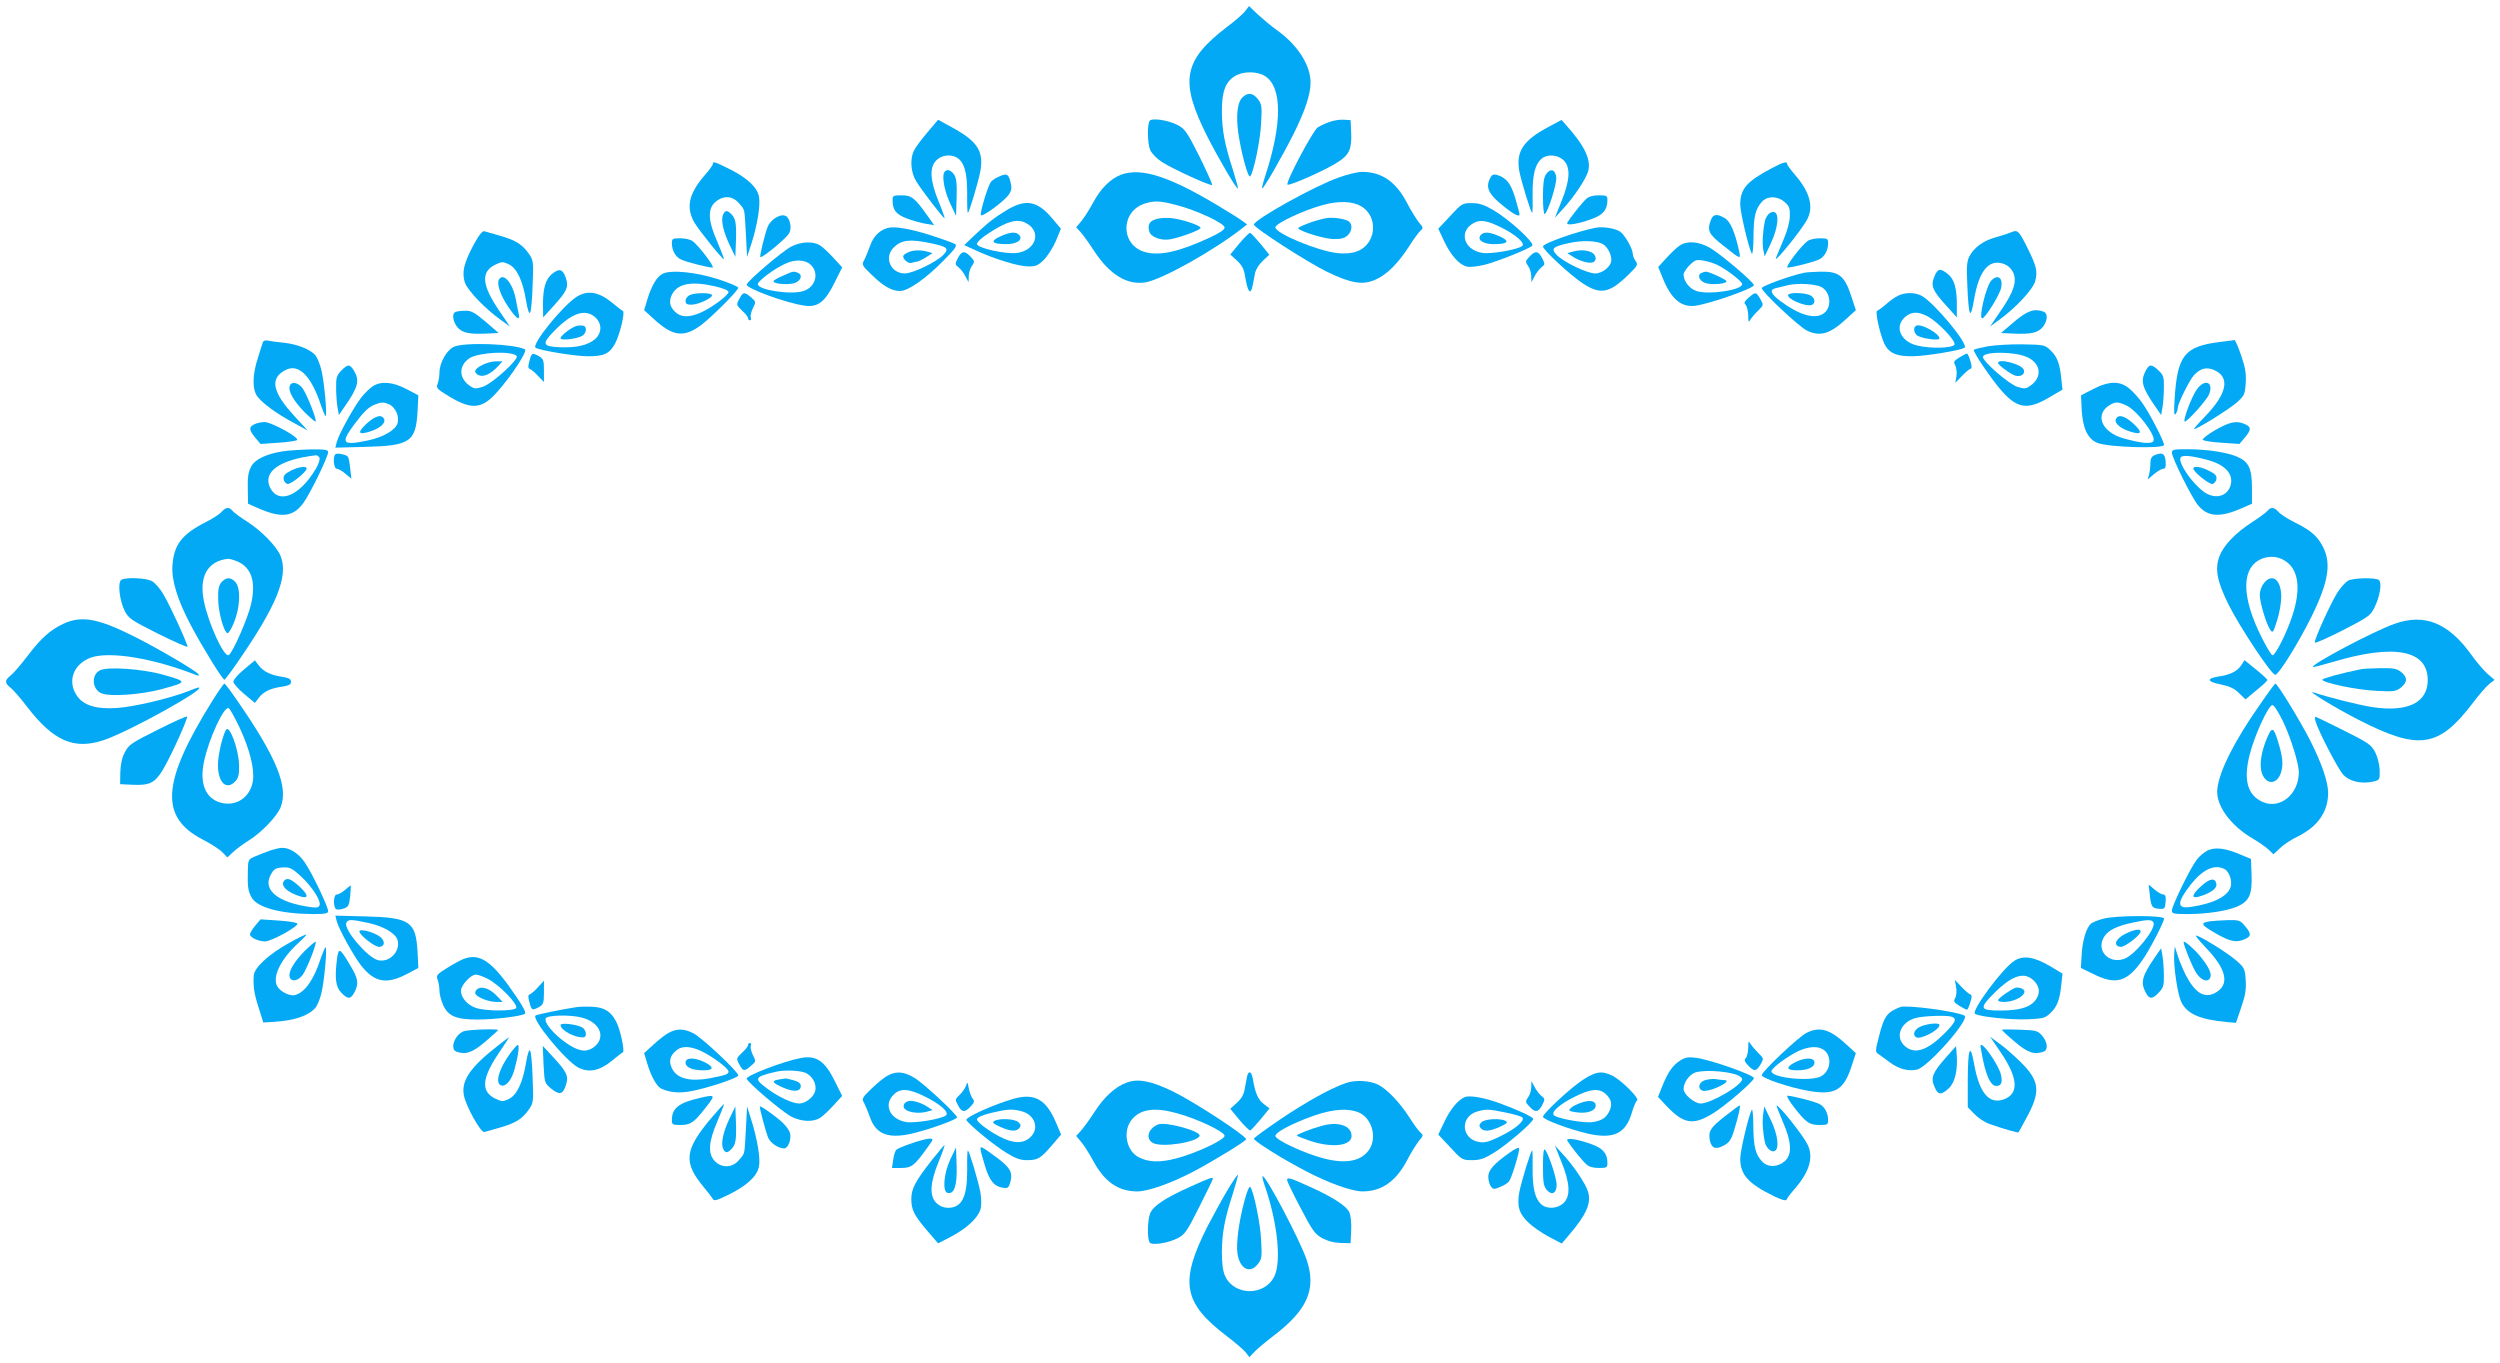 <?xml version="1.0" standalone="no"?>
<!DOCTYPE svg PUBLIC "-//W3C//DTD SVG 20010904//EN"
 "http://www.w3.org/TR/2001/REC-SVG-20010904/DTD/svg10.dtd">
<svg version="1.0" xmlns="http://www.w3.org/2000/svg"
 width="1280pt" height="698pt" viewBox="0 0 1280 698"
 preserveAspectRatio="xMidYMid meet">
<g transform="translate(0,698) scale(0.1,-0.1)"
fill="#03a9f4" stroke="none">
<path d="M6377 6925 c-10 -14 -52 -51 -95 -83 -226 -173 -244 -278 -98 -566
58 -113 148 -267 154 -261 2 2 -10 45 -26 97 -43 133 -55 201 -56 298 0 101
18 150 66 180 42 26 113 26 154 1 89 -54 90 -243 3 -509 -12 -35 -19 -65 -17
-67 6 -6 104 166 162 281 59 119 86 202 86 261 0 90 -66 193 -174 270 -28 20
-71 56 -96 79 l-45 43 -18 -24z"/>
<path d="M6361 6481 c-26 -26 -33 -93 -21 -181 14 -99 50 -234 61 -223 17 18
52 184 56 273 5 87 3 97 -17 123 -25 32 -52 35 -79 8z"/>
<path d="M4749 6303 c-29 -34 -60 -75 -68 -91 -23 -43 -19 -113 10 -160 26
-44 141 -193 145 -189 2 1 -12 41 -31 87 -44 108 -47 175 -10 210 17 16 38 24
59 24 71 0 99 -56 98 -196 -1 -54 1 -98 3 -98 7 0 52 152 64 211 19 104 -13
155 -145 227 l-71 39 -54 -64z"/>
<path d="M5886 6361 c-13 -20 -11 -116 3 -149 8 -18 33 -44 61 -62 56 -36 249
-124 256 -117 3 3 -27 68 -65 146 -64 127 -75 142 -112 161 -49 25 -133 38
-143 21z"/>
<path d="M6808 6356 c-21 -7 -48 -20 -61 -28 -25 -17 -166 -282 -155 -293 8
-9 195 74 258 115 58 37 72 68 68 151 l-3 64 -35 2 c-19 2 -52 -4 -72 -11z"/>
<path d="M7928 6330 c-130 -69 -167 -126 -149 -227 11 -55 59 -213 66 -213 2
0 3 42 2 93 -1 99 12 154 44 183 29 26 83 23 114 -6 37 -35 34 -102 -10 -210
l-34 -85 43 47 c56 61 115 150 127 190 17 60 -17 131 -113 238 l-23 26 -67
-36z"/>
<path d="M3650 6141 c0 -6 -18 -31 -40 -56 -84 -97 -99 -166 -55 -244 25 -42
146 -193 152 -188 1 2 -14 41 -34 88 -48 109 -51 170 -10 205 41 35 88 32 121
-7 31 -37 27 -19 35 -159 l6 -115 23 70 c30 93 46 195 38 238 -9 48 -59 95
-148 140 -80 40 -88 42 -88 28z"/>
<path d="M9070 6118 c-127 -67 -160 -105 -160 -186 0 -39 43 -221 59 -250 5
-8 8 28 9 84 0 105 10 145 44 182 29 30 79 29 115 -2 24 -21 28 -31 27 -74 -1
-30 -14 -77 -34 -123 -17 -41 -34 -81 -37 -89 -15 -38 133 144 160 197 34 65
13 140 -61 226 -23 27 -42 52 -42 58 0 14 -20 9 -80 -23z"/>
<path d="M4833 6094 c-10 -27 5 -100 34 -160 l28 -59 3 94 c2 71 -1 99 -13
117 -18 27 -43 31 -52 8z"/>
<path d="M7916 6088 c-12 -17 -16 -47 -16 -116 0 -52 4 -91 9 -88 17 11 62
153 59 187 -4 41 -29 50 -52 17z"/>
<path d="M5741 6086 c-54 -20 -105 -70 -144 -143 -20 -37 -48 -81 -62 -97
l-25 -30 23 -25 c13 -14 45 -59 71 -99 78 -118 166 -172 259 -158 84 13 354
164 502 281 l20 16 -20 15 c-11 9 -67 44 -125 79 -253 152 -396 198 -499 161z
m283 -156 c101 -26 246 -93 246 -115 0 -11 -27 -29 -77 -52 -156 -72 -254 -94
-329 -74 -129 35 -129 211 1 250 46 14 76 13 159 -9z"/>
<path d="M5922 5859 c-37 -11 -47 -28 -38 -63 7 -30 62 -50 109 -41 60 12 157
49 154 59 -4 13 -91 42 -147 49 -25 3 -60 1 -78 -4z"/>
<path d="M6854 6071 c-119 -41 -434 -216 -434 -241 0 -16 276 -194 375 -242
123 -59 182 -69 247 -40 58 25 116 83 172 170 23 37 50 73 59 81 15 12 15 16
-8 42 -13 17 -41 61 -61 100 -57 109 -130 159 -230 159 -22 0 -76 -13 -120
-29z m115 -147 c92 -54 77 -198 -24 -232 -25 -9 -61 -12 -96 -8 -100 10 -319
101 -319 132 0 20 145 88 242 114 82 23 153 20 197 -6z"/>
<path d="M6790 5863 c-53 -9 -151 -46 -143 -53 20 -19 133 -52 179 -54 38 -1
57 4 73 18 26 23 27 62 3 75 -23 12 -81 20 -112 14z"/>
<path d="M5115 6076 c-17 -7 -35 -19 -41 -27 -15 -17 -57 -156 -52 -170 5 -14
123 73 144 106 14 21 15 34 8 62 -11 43 -19 47 -59 29z"/>
<path d="M7631 6071 c-24 -44 -13 -77 39 -123 64 -56 110 -84 110 -66 0 7 -11
46 -23 87 -23 75 -45 101 -94 116 -16 4 -25 0 -32 -14z"/>
<path d="M4570 5956 c0 -52 17 -73 74 -95 31 -11 75 -24 98 -27 l41 -7 -34 48
c-65 92 -82 105 -133 105 -42 0 -46 -2 -46 -24z"/>
<path d="M8123 5963 c-21 -18 -83 -97 -98 -122 -11 -19 53 -9 128 19 56 21 77
47 77 95 0 23 -4 25 -44 25 -28 0 -51 -6 -63 -17z"/>
<path d="M5156 5905 c-63 -38 -96 -63 -170 -133 l-49 -47 59 -27 c98 -45 216
-81 266 -82 40 -1 52 4 82 33 19 19 47 62 62 97 l26 63 -43 51 c-77 92 -137
103 -233 45z m97 -67 c81 -42 53 -138 -44 -153 -57 -8 -202 24 -207 45 -1 9
22 32 60 56 95 62 147 76 191 52z"/>
<path d="M5120 5769 c-53 -24 -42 -39 32 -39 54 0 87 22 67 46 -16 19 -46 17
-99 -7z"/>
<path d="M7425 5874 l-61 -65 29 -62 c34 -73 79 -124 118 -132 15 -4 55 1 89
9 67 17 229 82 245 98 14 14 -116 133 -197 181 -50 29 -73 37 -112 37 -49 0
-52 -2 -111 -66z m262 -59 c74 -37 123 -80 107 -94 -19 -18 -159 -43 -203 -36
-96 14 -125 110 -46 153 34 19 70 13 142 -23z"/>
<path d="M7581 5776 c-20 -24 13 -46 67 -46 74 0 85 15 32 39 -53 24 -83 26
-99 7z"/>
<path d="M3701 5878 c-10 -29 2 -83 36 -155 l28 -58 3 80 c3 90 -1 117 -24
139 -21 22 -33 20 -43 -6z"/>
<path d="M9055 5884 c-8 -9 -17 -25 -19 -37 -11 -54 -14 -115 -8 -146 l7 -34
33 70 c35 76 43 147 17 157 -8 3 -21 -2 -30 -10z"/>
<path d="M3968 5863 c-15 -10 -32 -29 -37 -43 -15 -38 -43 -152 -38 -156 8 -8
133 96 147 121 9 17 10 34 4 57 -11 39 -36 46 -76 21z"/>
<path d="M8760 5854 c-21 -54 -12 -73 64 -132 88 -70 89 -71 81 -31 -22 101
-45 155 -74 172 -40 24 -60 21 -71 -9z"/>
<path d="M4545 5813 c-41 -11 -74 -44 -90 -91 -9 -26 -23 -59 -30 -73 -14 -24
-12 -28 38 -76 59 -58 103 -83 145 -83 41 0 132 63 222 155 61 61 72 77 60 85
-8 6 -62 25 -120 44 -106 34 -189 49 -225 39z m219 -78 c87 -18 97 -27 66 -60
-34 -36 -156 -95 -197 -95 -73 0 -109 82 -57 133 39 39 83 44 188 22z"/>
<path d="M4654 5690 c-12 -5 -25 -13 -28 -18 -9 -15 24 -44 41 -38 8 3 20 6
26 6 7 0 28 10 47 22 l35 22 -25 7 c-34 10 -71 9 -96 -1z"/>
<path d="M8170 5814 c-93 -18 -270 -80 -270 -96 0 -17 141 -148 204 -189 90
-59 136 -51 233 44 48 47 51 52 37 71 -8 11 -14 27 -14 35 0 27 -41 99 -65
115 -26 17 -86 27 -125 20z m39 -85 c22 -15 41 -50 41 -80 0 -32 -44 -69 -83
-69 -41 0 -163 59 -197 95 -30 32 -21 42 61 60 70 16 146 13 178 -6z"/>
<path d="M8050 5691 l-25 -7 26 -17 c34 -23 86 -38 105 -30 23 9 16 43 -12 53
-28 11 -57 11 -94 1z"/>
<path d="M2423 5723 c-49 -93 -59 -138 -43 -189 13 -40 105 -136 184 -192 l47
-34 -55 81 c-89 131 -95 198 -22 235 35 17 41 17 71 3 41 -20 71 -82 88 -184
8 -48 16 -72 21 -64 5 7 11 70 13 139 5 121 4 129 -18 161 -34 49 -67 70 -145
93 -38 11 -76 22 -84 24 -10 3 -28 -19 -57 -73z"/>
<path d="M10295 5790 c-11 -5 -46 -16 -77 -25 -63 -17 -111 -52 -135 -98 -13
-26 -15 -54 -10 -153 2 -67 8 -128 13 -135 5 -8 13 18 21 66 25 148 75 209
149 185 24 -8 40 -23 51 -44 21 -46 5 -98 -63 -197 l-55 -81 45 33 c84 60 175
157 186 199 14 51 7 78 -43 178 -42 83 -47 87 -82 72z"/>
<path d="M6346 5734 l-47 -57 34 -31 c25 -23 36 -43 41 -76 14 -87 29 -106 40
-50 3 17 9 45 12 62 4 19 21 46 40 63 l33 31 -44 54 c-25 30 -49 56 -54 58 -4
1 -29 -23 -55 -54z"/>
<path d="M3440 5735 c0 -37 19 -72 48 -84 26 -13 138 -41 160 -41 15 0 -71
114 -103 136 -10 8 -39 14 -62 14 -39 0 -43 -2 -43 -25z"/>
<path d="M9255 5746 c-32 -22 -118 -136 -103 -136 22 0 134 28 160 41 29 12
48 47 48 84 0 23 -4 25 -43 25 -23 0 -52 -6 -62 -14z"/>
<path d="M4052 5718 c-45 -23 -223 -174 -229 -195 -6 -18 202 -95 297 -108 67
-10 105 20 153 118 l39 78 -43 47 c-24 26 -54 55 -68 64 -35 24 -97 22 -149
-4z m98 -93 c46 -42 26 -115 -36 -135 -62 -21 -234 5 -234 35 0 16 82 78 141
105 49 23 101 21 129 -5z"/>
<path d="M4008 5568 c-27 -11 -48 -24 -48 -28 0 -14 77 -20 109 -9 33 12 42
42 15 53 -22 8 -23 8 -76 -16z"/>
<path d="M8599 5722 c-14 -9 -44 -38 -67 -63 l-42 -46 22 -54 c44 -111 97
-155 171 -144 79 12 297 89 297 105 0 15 -171 160 -225 191 -58 33 -117 38
-156 11z m195 -99 c53 -27 126 -84 126 -98 0 -30 -172 -56 -234 -35 -36 12
-66 50 -66 85 0 9 14 30 30 47 28 27 35 30 71 24 23 -4 55 -14 73 -23z"/>
<path d="M8713 5583 c-25 -9 -14 -41 18 -52 32 -11 109 -5 109 9 0 8 -93 51
-107 49 -4 0 -14 -3 -20 -6z"/>
<path d="M4904 5658 c-15 -30 -15 -32 4 -47 11 -9 27 -29 35 -46 l16 -30 1 30
c0 17 7 41 16 53 15 22 15 25 -7 48 -30 32 -45 30 -65 -8z"/>
<path d="M7831 5666 c-22 -23 -22 -26 -7 -48 9 -12 16 -36 16 -53 l1 -30 16
30 c8 17 24 37 35 46 19 15 19 17 4 47 -20 38 -35 40 -65 8z"/>
<path d="M2827 5578 c-34 -28 -47 -73 -47 -158 l1 -65 50 55 c72 79 82 100 66
147 -15 45 -33 51 -70 21z"/>
<path d="M9904 5564 c-20 -47 -10 -71 61 -149 l54 -60 0 60 c1 87 -13 136 -46
162 -39 31 -52 29 -69 -13z"/>
<path d="M3392 5578 c-29 -15 -55 -59 -77 -129 l-17 -57 47 -43 c100 -93 158
-100 249 -30 59 46 186 174 186 188 0 5 -46 25 -102 43 -113 37 -244 50 -286
28z m269 -64 c43 -10 69 -21 69 -29 0 -17 -83 -78 -141 -105 -61 -27 -104 -26
-134 5 -27 26 -31 54 -14 88 29 55 99 69 220 41z"/>
<path d="M3533 5470 c-13 -6 -23 -18 -23 -30 0 -16 7 -20 30 -20 37 0 113 37
105 50 -8 12 -82 12 -112 0z"/>
<path d="M9235 5583 c-68 -14 -215 -68 -215 -78 0 -19 192 -199 232 -218 68
-32 118 -17 203 62 l47 43 -22 67 c-35 109 -63 132 -160 130 -36 -1 -74 -3
-85 -6z m93 -74 c47 -29 51 -104 9 -134 -44 -31 -123 -9 -218 61 -53 39 -62
61 -26 69 12 3 40 9 62 15 51 12 146 6 173 -11z"/>
<path d="M9156 5471 c-12 -18 82 -61 117 -53 26 6 21 41 -9 52 -32 12 -101 13
-108 1z"/>
<path d="M2555 5549 c-13 -20 6 -79 46 -138 42 -63 63 -78 55 -38 -3 12 -10
48 -16 79 -16 80 -63 134 -85 97z"/>
<path d="M10196 5544 c-26 -25 -67 -194 -47 -194 15 0 90 121 97 157 10 51
-17 71 -50 37z"/>
<path d="M2955 5462 c-72 -44 -238 -249 -212 -263 26 -14 196 -42 263 -43 84
-1 114 12 142 63 25 44 54 165 41 169 -5 2 -28 20 -51 39 -69 58 -127 69 -183
35z m91 -105 c37 -32 37 -81 1 -113 -38 -32 -95 -45 -180 -42 -91 4 -95 17
-27 86 89 90 155 112 206 69z"/>
<path d="M2955 5312 c-26 -5 -85 -50 -85 -64 0 -13 80 -4 110 12 22 12 27 46
8 52 -7 2 -22 2 -33 0z"/>
<path d="M3785 5449 c-16 -29 -15 -31 14 -59 17 -15 31 -33 31 -39 0 -6 4 -11
10 -11 5 0 7 7 4 15 -3 8 2 29 11 47 16 32 16 33 -10 56 -34 29 -41 28 -60 -9z"/>
<path d="M8953 5456 c-22 -20 -26 -27 -15 -37 6 -7 12 -31 13 -53 0 -36 2 -39
12 -21 7 11 24 31 40 46 27 27 27 27 10 58 -22 37 -24 38 -60 7z"/>
<path d="M9716 5465 c-16 -8 -43 -28 -61 -44 -18 -16 -38 -30 -44 -32 -13 -5
21 -148 44 -182 25 -39 62 -52 139 -51 68 1 237 29 264 43 26 14 -155 232
-220 267 -35 18 -85 18 -122 -1z m152 -104 c53 -28 146 -125 139 -145 -8 -19
-123 -22 -192 -5 -85 21 -117 97 -61 146 33 28 65 29 114 4z"/>
<path d="M9813 5313 c-20 -7 -15 -41 7 -53 28 -15 110 -25 110 -13 0 25 -91
76 -117 66z"/>
<path d="M2333 5383 c-20 -7 -15 -47 7 -76 24 -31 61 -39 149 -35 l64 3 -67
58 c-57 48 -74 57 -104 56 -20 0 -43 -3 -49 -6z"/>
<path d="M10313 5333 l-68 -58 65 -3 c89 -4 126 4 150 35 24 31 26 68 4 77
-47 18 -83 6 -151 -51z"/>
<path d="M1346 5228 c-3 -7 -14 -44 -26 -82 -28 -86 -29 -159 -3 -195 27 -36
99 -89 185 -135 l73 -40 -66 72 c-115 124 -129 195 -48 237 68 36 133 -29 183
-182 10 -29 20 -53 23 -53 9 0 -6 170 -21 233 -7 32 -22 67 -32 79 -28 30 -90
55 -159 63 -33 3 -70 8 -83 11 -13 3 -24 -1 -26 -8z"/>
<path d="M11365 5229 c-181 -23 -217 -68 -231 -293 -4 -66 -3 -87 5 -76 6 8
11 22 11 30 0 23 59 142 83 169 33 35 63 43 102 27 85 -36 69 -121 -46 -239
-32 -33 -57 -62 -56 -64 7 -6 178 100 218 135 40 36 43 42 47 99 3 48 -1 78
-23 142 -15 45 -31 80 -34 80 -3 -1 -37 -5 -76 -10z"/>
<path d="M2323 5204 c-37 -18 -73 -83 -73 -132 0 -17 -4 -42 -9 -56 -9 -23 -5
-27 59 -66 116 -70 169 -65 248 26 72 81 154 207 140 215 -53 29 -314 38 -365
13z m322 -46 c16 -15 -126 -144 -175 -159 -36 -11 -43 -10 -68 8 -54 40 -53
102 2 139 47 30 213 39 241 12z"/>
<path d="M2471 5112 c-42 -21 -49 -37 -22 -52 25 -13 63 4 100 44 l24 26 -34
0 c-19 0 -49 -8 -68 -18z"/>
<path d="M10178 5207 c-37 -7 -69 -15 -72 -18 -7 -7 92 -154 144 -212 80 -90
133 -97 245 -30 l65 38 -6 55 c-8 80 -21 113 -55 146 -29 28 -33 29 -142 31
-62 1 -142 -4 -179 -10z m202 -56 c69 -32 78 -100 18 -144 -24 -18 -32 -19
-68 -8 -44 13 -184 135 -177 155 9 28 166 26 227 -3z"/>
<path d="M10230 5122 c0 -9 42 -42 78 -61 32 -17 66 2 52 29 -15 27 -130 56
-130 32z"/>
<path d="M2711 5133 c-8 -29 -8 -39 2 -42 6 -2 26 -18 42 -36 l30 -31 0 59 c0
52 -3 60 -25 73 -36 19 -38 18 -49 -23z"/>
<path d="M10032 5150 c-29 -18 -31 -23 -21 -41 6 -12 9 -37 6 -55 l-6 -34 32
33 c18 19 38 36 44 38 10 3 10 12 1 42 -6 20 -14 37 -17 37 -3 0 -21 -9 -39
-20z"/>
<path d="M1747 5082 c-23 -24 -27 -36 -26 -88 0 -32 3 -77 7 -99 l7 -40 31 45
c68 98 76 131 47 181 -22 36 -32 36 -66 1z"/>
<path d="M10985 5080 c-26 -51 -18 -83 49 -180 l31 -45 7 40 c4 22 7 67 7 101
1 53 -2 63 -27 87 -36 34 -48 34 -67 -3z"/>
<path d="M1484 5005 c-10 -26 17 -75 73 -133 30 -30 56 -52 59 -50 7 8 -43
135 -66 169 -23 31 -57 38 -66 14z"/>
<path d="M1908 5002 c-15 -10 -41 -35 -58 -57 -38 -48 -116 -189 -126 -229
l-7 -28 154 4 c230 6 258 26 267 183 l4 81 -61 32 c-70 37 -131 42 -173 14z
m86 -93 c30 -14 51 -60 42 -94 -9 -36 -72 -73 -152 -90 -132 -28 -142 -15 -71
81 51 68 73 89 107 103 33 13 45 13 74 0z"/>
<path d="M1877 4811 c-48 -45 -44 -59 12 -42 52 15 86 43 78 64 -11 28 -45 19
-90 -22z"/>
<path d="M10715 4987 l-60 -31 3 -71 c5 -96 30 -151 79 -172 52 -23 343 -32
343 -11 0 18 -71 157 -109 211 -16 24 -46 58 -66 75 -48 43 -106 43 -190 -1z
m168 -81 c54 -22 155 -152 143 -183 -7 -18 -63 -13 -155 13 -113 32 -149 125
-66 172 26 15 39 15 78 -2z"/>
<path d="M10833 4833 c-8 -21 26 -49 78 -64 56 -17 60 -3 12 42 -45 41 -79 50
-90 22z"/>
<path d="M11245 4982 c-26 -39 -68 -152 -60 -160 8 -8 112 107 125 138 27 66
-24 84 -65 22z"/>
<path d="M1303 4808 c-30 -14 -29 -29 4 -69 l27 -32 89 6 c50 3 94 10 98 14
13 13 -133 93 -167 92 -16 0 -39 -5 -51 -11z"/>
<path d="M11342 4778 c-40 -23 -68 -46 -64 -50 5 -5 49 -12 99 -15 l89 -6 27
32 c34 40 34 55 2 69 -44 20 -77 13 -153 -30z"/>
<path d="M1447 4669 c-80 -12 -142 -41 -160 -76 -17 -32 -20 -54 -18 -135 l1
-57 47 -21 c122 -54 182 -48 235 23 35 47 128 238 128 262 0 12 -15 15 -87 14
-49 -1 -114 -5 -146 -10z m189 -34 c3 -8 -6 -34 -20 -57 -82 -137 -188 -181
-232 -97 -42 82 46 146 234 168 7 0 15 -6 18 -14z"/>
<path d="M1487 4569 c-29 -15 -37 -25 -35 -42 2 -12 11 -23 20 -25 17 -3 98
62 98 79 0 15 -43 9 -83 -12z"/>
<path d="M11120 4663 c0 -27 103 -233 134 -270 51 -61 113 -64 229 -13 l47 21
0 80 c0 100 -16 134 -74 160 -53 23 -156 39 -258 39 -68 0 -78 -2 -78 -17z
m186 -39 c91 -25 133 -75 113 -134 -20 -55 -82 -67 -137 -27 -60 45 -129 145
-118 173 6 16 55 12 142 -12z"/>
<path d="M11230 4581 c0 -17 81 -82 98 -79 9 2 18 13 20 25 3 17 -6 27 -37 42
-42 22 -81 27 -81 12z"/>
<path d="M1717 4654 c-14 -14 -8 -74 7 -74 8 0 28 -11 45 -26 l30 -25 -6 53
c-3 29 -8 56 -12 60 -10 11 -56 20 -64 12z"/>
<path d="M11033 4650 c-17 -7 -23 -18 -23 -42 0 -18 -3 -44 -7 -58 l-7 -25 33
28 c18 15 39 27 47 27 11 0 14 10 12 37 -3 41 -17 49 -55 33z"/>
<path d="M1134 4359 c-10 -12 -46 -35 -78 -51 -123 -62 -165 -115 -173 -221
-6 -77 25 -178 96 -312 58 -109 160 -275 170 -275 3 0 33 39 65 86 203 293
265 445 222 549 -21 49 -98 128 -170 174 -34 21 -67 46 -75 55 -18 22 -34 20
-57 -5z m80 -253 c74 -31 98 -105 71 -221 -16 -70 -93 -247 -114 -259 -23 -14
-103 158 -127 276 -26 126 19 206 124 217 7 0 27 -5 46 -13z"/>
<path d="M1134 3999 c-14 -16 -18 -35 -17 -87 1 -67 29 -169 48 -174 5 -2 21
24 34 57 31 78 34 173 7 204 -24 27 -48 27 -72 0z"/>
<path d="M11609 4364 c-7 -8 -43 -35 -79 -58 -85 -55 -145 -118 -166 -173 -25
-65 -13 -129 46 -248 57 -115 220 -360 239 -360 18 0 121 166 187 300 90 184
103 279 50 369 -28 47 -58 72 -142 114 -32 16 -68 39 -78 51 -23 25 -39 27
-57 5z m88 -254 c72 -43 86 -144 39 -285 -30 -90 -86 -200 -101 -200 -5 0 -31
42 -56 93 -98 195 -104 339 -17 392 42 25 94 26 135 0z"/>
<path d="M11591 3994 c-12 -15 -21 -41 -21 -59 0 -40 34 -153 54 -180 13 -18
15 -14 35 49 12 37 21 91 21 120 0 88 -46 124 -89 70z"/>
<path d="M621 4011 c-20 -13 -9 -106 18 -160 20 -38 34 -47 171 -116 83 -41
150 -71 150 -66 0 16 -91 215 -123 267 -16 29 -43 59 -58 68 -29 17 -134 22
-158 7z"/>
<path d="M12022 4007 c-13 -8 -36 -33 -52 -57 -34 -52 -123 -247 -118 -260 2
-5 66 24 143 63 130 67 142 75 162 116 29 58 40 130 22 142 -21 13 -131 10
-157 -4z"/>
<path d="M324 3786 c-66 -31 -114 -73 -185 -167 -32 -42 -70 -86 -84 -97 -32
-25 -32 -39 0 -64 14 -11 52 -55 84 -97 134 -175 241 -222 393 -170 131 44
536 269 484 269 -3 0 -29 -9 -58 -21 -90 -35 -276 -79 -361 -84 -105 -7 -171
14 -204 64 -50 74 -16 162 72 194 96 34 320 -3 539 -89 14 -5 17 -4 12 4 -10
16 -205 131 -325 191 -188 95 -274 111 -367 67z"/>
<path d="M12260 3786 c-106 -37 -430 -209 -418 -221 2 -2 48 10 103 26 314 94
485 61 485 -93 0 -115 -101 -165 -280 -139 -67 10 -220 48 -305 76 -41 14 114
-81 230 -140 310 -159 411 -144 586 86 32 43 70 86 85 98 l26 20 -36 31 c-19
17 -55 59 -80 94 -119 167 -242 217 -396 162z"/>
<path d="M1250 3553 c-30 -25 -55 -53 -55 -63 0 -10 25 -38 55 -63 l55 -46 19
25 c24 32 60 50 119 58 36 6 47 11 47 25 0 15 -11 20 -47 26 -59 9 -95 27
-119 59 l-19 25 -55 -46z"/>
<path d="M11476 3575 c-21 -32 -59 -51 -119 -59 -63 -10 -56 -27 16 -41 41 -8
67 -20 91 -44 l33 -32 56 47 c32 25 57 49 56 53 0 3 -26 27 -58 53 l-59 48
-16 -25z"/>
<path d="M512 3548 c-46 -23 -41 -98 8 -118 44 -18 205 -7 313 23 128 35 128
37 0 73 -102 29 -283 42 -321 22z"/>
<path d="M12085 3553 c-99 -20 -195 -47 -195 -53 0 -15 178 -53 275 -57 92 -5
102 -3 128 17 34 27 34 53 1 79 -22 18 -40 21 -108 20 -44 -1 -90 -3 -101 -6z"/>
<path d="M1085 3388 c-257 -413 -269 -591 -48 -706 43 -22 89 -52 102 -66 l25
-26 30 28 c17 16 54 43 83 61 62 39 139 119 159 166 43 104 -19 256 -222 549
-32 47 -62 86 -65 86 -4 0 -33 -42 -64 -92z m141 -132 c52 -110 78 -214 69
-273 -12 -84 -85 -134 -164 -113 -78 21 -110 97 -87 208 24 118 104 290 127
276 7 -4 31 -48 55 -98z"/>
<path d="M1157 3243 c-19 -34 -41 -129 -41 -180 0 -92 45 -132 90 -82 15 16
19 35 18 83 -2 81 -50 209 -67 179z"/>
<path d="M11574 3377 c-133 -189 -210 -342 -221 -434 -11 -84 66 -190 185
-259 26 -15 59 -38 75 -52 l27 -26 33 31 c17 17 59 45 93 61 102 51 154 126
154 223 0 56 -34 154 -93 270 -51 100 -167 289 -177 289 -3 0 -37 -46 -76
-103z m116 -93 c39 -81 80 -214 80 -258 0 -111 -94 -190 -183 -153 -79 34
-102 111 -69 242 24 97 96 255 117 255 8 0 32 -37 55 -86z"/>
<path d="M11610 3208 c-32 -73 -43 -142 -30 -184 22 -66 81 -63 100 5 11 41 7
77 -17 156 -22 71 -30 75 -53 23z"/>
<path d="M808 3244 c-136 -68 -149 -77 -169 -116 -15 -29 -22 -62 -23 -103
l-1 -60 64 -3 c87 -4 114 9 155 77 38 62 128 261 124 272 -2 4 -69 -26 -150
-67z"/>
<path d="M11855 3288 c16 -54 116 -246 142 -274 32 -35 93 -49 153 -36 34 8
35 9 34 58 -1 29 -10 67 -23 92 -20 39 -33 48 -161 112 -77 39 -142 70 -146
70 -3 0 -2 -10 1 -22z"/>
<path d="M1385 2626 c-22 -8 -57 -21 -77 -30 -37 -16 -38 -17 -39 -74 -2 -82
1 -103 18 -135 27 -53 148 -86 316 -87 62 0 77 3 77 15 0 23 -83 197 -120 250
-31 46 -79 76 -117 74 -10 0 -36 -6 -58 -13z m156 -133 c58 -54 104 -126 95
-148 -4 -12 -15 -14 -48 -9 -164 23 -243 86 -203 163 17 33 27 39 73 40 26 1
43 -9 83 -46z"/>
<path d="M1457 2473 c-26 -25 12 -63 85 -84 41 -11 36 11 -12 55 -39 35 -59
43 -73 29z"/>
<path d="M11304 2626 c-17 -8 -43 -29 -57 -48 -32 -41 -127 -236 -127 -260 0
-16 10 -18 78 -18 102 0 205 16 258 39 60 27 76 61 72 162 l-3 81 -57 24 c-74
31 -125 38 -164 20z m86 -96 c25 -13 41 -65 30 -94 -18 -48 -92 -84 -208 -100
-68 -10 -66 26 7 118 61 76 121 103 171 76z"/>
<path d="M11271 2444 c-49 -44 -54 -66 -13 -55 60 18 93 41 90 64 -5 34 -33
31 -77 -9z"/>
<path d="M1767 2424 c-15 -13 -35 -24 -43 -24 -18 0 -19 -69 -1 -76 8 -3 25 0
39 5 22 8 26 17 31 63 2 29 4 54 3 55 0 1 -14 -10 -29 -23z"/>
<path d="M11007 2398 c7 -62 11 -68 49 -71 27 -2 29 1 32 36 2 27 -1 37 -12
37 -8 0 -28 11 -45 26 l-30 25 6 -53z"/>
<path d="M1724 2264 c10 -40 88 -181 126 -229 68 -85 129 -96 231 -43 l61 32
-4 81 c-9 157 -37 177 -267 183 l-154 4 7 -28z m160 -9 c80 -17 143 -54 152
-90 14 -58 -43 -115 -101 -101 -53 13 -175 156 -162 190 8 20 23 20 111 1z"/>
<path d="M1840 2212 c0 -20 81 -83 103 -80 33 4 28 39 -8 59 -37 21 -95 34
-95 21z"/>
<path d="M10768 2276 c-26 -7 -54 -18 -62 -25 -24 -20 -45 -90 -48 -161 l-4
-66 66 -32 c114 -57 173 -39 251 75 37 53 109 193 109 210 0 17 -247 17 -312
-1z m258 -20 c13 -33 -98 -169 -152 -186 -82 -27 -146 50 -98 118 21 30 64 51
138 67 81 18 106 18 112 1z"/>
<path d="M10880 2198 c-50 -26 -62 -61 -23 -66 21 -3 103 60 103 79 0 16 -34
10 -80 -13z"/>
<path d="M1307 2241 c-15 -18 -27 -38 -27 -45 0 -16 43 -36 77 -36 34 0 177
80 165 92 -5 5 -49 12 -99 15 l-89 6 -27 -32z"/>
<path d="M11315 2263 c-52 -8 -47 -18 28 -61 76 -44 108 -50 152 -30 32 14 32
29 -1 67 -24 29 -30 31 -87 30 -34 -1 -75 -4 -92 -6z"/>
<path d="M1480 2152 c-106 -59 -179 -127 -181 -168 -3 -56 2 -92 26 -165 l23
-74 54 3 c105 7 175 30 212 71 10 11 25 46 32 78 15 63 30 233 21 233 -3 0
-13 -24 -23 -52 -36 -112 -81 -177 -131 -192 -27 -9 -78 16 -94 45 -26 49 20
141 112 224 22 20 39 38 37 40 -2 2 -42 -17 -88 -43z"/>
<path d="M11291 2131 c111 -114 128 -195 48 -236 -54 -28 -102 3 -149 95 -15
31 -34 76 -41 100 l-14 45 -3 -39 c-5 -58 17 -206 36 -246 30 -61 94 -90 234
-103 l46 -4 27 79 c22 63 26 93 23 141 -4 57 -7 63 -47 98 -42 38 -189 129
-207 129 -6 0 16 -26 47 -59z"/>
<path d="M1557 2108 c-56 -58 -83 -107 -73 -133 9 -24 43 -17 66 14 23 34 73
161 66 169 -3 2 -29 -20 -59 -50z"/>
<path d="M11180 2157 c0 -18 46 -130 65 -159 27 -40 61 -50 72 -22 8 20 -10
57 -53 109 -30 37 -84 83 -84 72z"/>
<path d="M1726 2074 c-13 -100 -8 -146 21 -176 34 -36 49 -35 68 2 23 44 19
70 -21 136 -54 91 -60 94 -68 38z"/>
<path d="M11034 2080 c-67 -97 -75 -129 -49 -180 19 -37 34 -38 68 -2 23 24
27 36 26 88 0 32 -3 77 -7 99 l-7 40 -31 -45z"/>
<path d="M2371 2069 c-13 -5 -50 -25 -82 -45 -53 -33 -57 -38 -48 -61 5 -13 9
-39 9 -56 0 -18 9 -50 19 -73 26 -57 66 -74 176 -74 85 0 219 16 242 29 8 4
-5 31 -40 83 -126 187 -189 232 -276 197z m123 -99 c59 -28 164 -136 148 -152
-16 -16 -156 -15 -204 1 -44 14 -78 53 -78 88 0 28 50 83 76 83 10 0 36 -9 58
-20z"/>
<path d="M2444 1916 c-10 -8 -14 -18 -9 -26 11 -18 69 -40 107 -40 l32 0 -29
30 c-36 38 -77 53 -101 36z"/>
<path d="M10314 2061 c-60 -37 -224 -259 -202 -272 24 -15 180 -31 267 -28 83
4 92 6 120 33 34 33 47 66 55 146 l6 55 -65 39 c-80 47 -136 56 -181 27z m104
-107 c27 -31 28 -63 2 -97 -28 -35 -80 -50 -173 -51 -110 0 -115 10 -42 84 99
100 163 119 213 64z"/>
<path d="M10320 1923 c-24 -8 -90 -55 -90 -64 0 -5 13 -9 29 -9 68 0 134 48
94 68 -10 5 -25 7 -33 5z"/>
<path d="M2755 1926 c-16 -18 -36 -35 -42 -37 -10 -3 -10 -13 -2 -41 11 -42
13 -43 49 -24 22 13 25 21 25 75 0 34 0 61 0 60 0 0 -13 -15 -30 -33z"/>
<path d="M10015 1928 c4 -21 2 -45 -4 -57 -10 -18 -8 -23 21 -41 18 -11 36
-20 39 -20 3 0 11 17 17 38 9 29 9 38 -1 41 -6 2 -27 20 -45 39 l-33 35 6 -35z"/>
<path d="M2955 1824 c-68 -10 -201 -37 -212 -43 -27 -14 153 -233 218 -267 56
-28 110 -17 177 39 23 19 46 37 51 39 11 4 -13 118 -34 157 -26 51 -59 72
-116 76 -30 2 -67 1 -84 -1z m27 -55 c89 -24 120 -97 64 -146 -32 -27 -65 -29
-109 -6 -74 38 -154 121 -143 149 7 17 130 20 188 3z"/>
<path d="M2870 1732 c0 -27 75 -67 118 -63 19 2 14 39 -8 51 -30 16 -110 25
-110 12z"/>
<path d="M9730 1824 c-68 -25 -84 -47 -110 -152 -19 -73 -19 -78 -2 -89 9 -7
36 -26 59 -43 44 -33 96 -47 139 -36 58 15 273 260 242 276 -40 22 -296 56
-328 44z m264 -50 c26 -10 19 -27 -36 -83 -90 -90 -154 -111 -204 -68 -54 46
-24 124 55 145 41 11 162 15 185 6z"/>
<path d="M9840 1727 c-36 -13 -52 -43 -29 -58 22 -13 119 37 119 63 0 12 -49
9 -90 -5z"/>
<path d="M2374 1700 c-46 -18 -72 -91 -38 -104 47 -18 82 -6 148 50 36 31 66
58 66 60 0 8 -156 2 -176 -6z"/>
<path d="M3424 1692 c-18 -9 -53 -37 -79 -61 l-47 -43 17 -57 c21 -67 49 -116
73 -126 42 -18 84 -22 138 -14 78 12 254 69 254 83 0 19 -186 193 -229 215
-48 25 -85 26 -127 3z m165 -93 c55 -25 141 -89 141 -105 0 -14 -11 -18 -97
-35 -99 -18 -165 -2 -191 48 -18 34 -14 62 13 88 30 31 73 32 134 4z"/>
<path d="M3510 1540 c0 -25 35 -40 90 -40 54 0 58 15 11 40 -54 27 -101 27
-101 0z"/>
<path d="M9250 1692 c-40 -19 -230 -199 -230 -217 0 -15 141 -63 238 -80 136
-24 182 2 222 126 l22 67 -47 43 c-85 79 -137 95 -205 61z m87 -87 c45 -31 37
-109 -14 -136 -52 -28 -253 -8 -253 26 0 17 83 78 141 105 53 23 97 25 126 5z"/>
<path d="M9187 1539 c-45 -24 -40 -39 13 -39 55 0 90 15 90 40 0 27 -51 27
-103 -1z"/>
<path d="M10250 1707 c0 -3 30 -31 66 -61 65 -56 101 -68 148 -50 24 9 19 49
-8 81 -23 26 -30 28 -115 31 -50 2 -91 2 -91 -1z"/>
<path d="M2545 1623 c-138 -108 -184 -176 -170 -251 11 -57 87 -193 105 -188
8 2 46 13 84 24 78 23 111 44 145 93 22 32 23 40 18 161 -2 69 -8 132 -13 139
-5 8 -13 -16 -21 -64 -17 -102 -47 -164 -88 -184 -30 -14 -36 -14 -71 3 -73
37 -67 104 21 234 30 44 53 80 52 80 -1 0 -29 -21 -62 -47z"/>
<path d="M10243 1593 c91 -134 96 -215 13 -243 -74 -24 -123 37 -149 185 -20
111 -32 76 -32 -92 l0 -132 34 -35 c19 -20 53 -42 75 -50 67 -24 148 -47 150
-44 2 2 19 32 38 68 78 141 73 194 -27 293 -36 35 -86 79 -111 96 l-45 33 54
-79z"/>
<path d="M8951 1615 c-1 -23 -6 -46 -13 -53 -9 -9 -6 -17 12 -37 31 -32 42
-32 64 5 17 30 17 31 -11 58 -15 15 -33 36 -40 47 -10 18 -12 15 -12 -20z"/>
<path d="M3830 1629 c0 -6 -14 -24 -31 -39 -29 -28 -30 -30 -14 -59 19 -37 26
-38 60 -8 26 22 26 23 10 55 -9 18 -14 39 -11 47 3 8 1 15 -4 15 -6 0 -10 -5
-10 -11z"/>
<path d="M2611 1585 c-57 -79 -77 -150 -46 -162 25 -9 54 26 69 81 19 68 27
126 17 126 -4 0 -22 -20 -40 -45z"/>
<path d="M10140 1623 c0 -5 7 -38 14 -75 18 -84 41 -128 66 -128 26 0 33 15
26 53 -10 53 -107 190 -106 150z"/>
<path d="M2783 1530 c5 -93 5 -95 38 -123 43 -35 61 -31 76 16 16 47 6 68 -67
147 l-51 55 4 -95z"/>
<path d="M9967 1570 c-72 -81 -83 -107 -63 -153 18 -44 34 -46 74 -9 32 30 47
95 40 177 l-3 39 -48 -54z"/>
<path d="M4100 1563 c-90 -17 -282 -91 -277 -106 7 -22 186 -173 230 -195 53
-26 113 -28 148 -4 14 9 44 38 68 64 l43 47 -39 78 c-50 101 -94 131 -173 116z
m19 -74 c38 -13 64 -58 55 -94 -8 -33 -50 -65 -83 -65 -35 1 -103 32 -162 76
-72 52 -67 61 46 87 39 9 112 7 144 -4z"/>
<path d="M3988 1453 c-41 -6 -34 -18 23 -42 55 -24 89 -20 89 9 0 13 -11 22
-37 29 -21 6 -40 10 -43 9 -3 0 -17 -3 -32 -5z"/>
<path d="M8604 1551 c-39 -24 -64 -60 -93 -132 l-22 -55 42 -45 c89 -94 137
-102 237 -41 62 37 212 166 212 182 0 16 -221 94 -296 104 -39 5 -55 3 -80
-13z m279 -71 c20 -6 37 -17 37 -25 0 -31 -158 -124 -213 -125 -31 0 -87 47
-87 74 0 31 25 69 55 83 33 15 144 12 208 -7z"/>
<path d="M8728 1449 c-33 -12 -37 -45 -9 -54 11 -3 42 4 70 16 49 21 66 39 37
39 -7 0 -26 2 -42 5 -16 2 -41 -1 -56 -6z"/>
<path d="M4545 1473 c-16 -8 -53 -38 -82 -66 -50 -48 -52 -52 -38 -76 7 -14
21 -47 30 -73 31 -89 99 -112 230 -78 94 24 215 69 215 79 0 15 -166 169 -214
200 -55 34 -95 39 -141 14z m192 -108 c77 -38 123 -79 107 -95 -18 -18 -156
-42 -203 -35 -84 13 -119 88 -66 140 34 35 78 32 162 -10z"/>
<path d="M4650 1342 c-22 -7 -30 -25 -18 -39 15 -18 69 -26 109 -16 l34 9 -26
17 c-33 22 -79 35 -99 29z"/>
<path d="M6386 1473 c-2 -10 -8 -38 -12 -63 -5 -33 -16 -53 -41 -76 l-34 -31
47 -57 c26 -31 51 -55 55 -54 5 2 29 28 54 58 l45 55 -29 22 c-30 23 -44 56
-56 126 -6 39 -20 49 -29 20z"/>
<path d="M8104 1451 c-63 -41 -204 -172 -204 -189 0 -14 137 -65 229 -86 132
-30 195 0 226 107 9 31 21 59 27 63 14 9 -78 101 -124 125 -55 28 -87 24 -154
-20z m121 -76 c27 -26 31 -54 13 -88 -17 -32 -38 -45 -83 -52 -43 -7 -182 18
-199 35 -16 16 30 57 107 95 84 42 128 45 162 10z"/>
<path d="M8095 1334 c-21 -7 -45 -19 -53 -28 -13 -13 -10 -15 29 -21 54 -8 99
7 99 34 0 25 -29 31 -75 15z"/>
<path d="M5768 1437 c-58 -22 -114 -72 -164 -150 -26 -40 -58 -84 -71 -98
l-23 -25 25 -30 c14 -16 42 -60 62 -97 57 -107 128 -157 226 -157 56 0 177 43
292 104 105 56 265 154 265 163 0 18 -266 192 -375 245 -112 54 -178 67 -237
45z m259 -157 c103 -28 243 -95 243 -115 0 -21 -144 -89 -247 -116 -84 -22
-143 -20 -193 6 -65 34 -83 136 -34 194 44 53 117 63 231 31z"/>
<path d="M5930 1223 c-51 -20 -67 -73 -27 -95 45 -25 230 4 239 37 6 24 -174
73 -212 58z"/>
<path d="M6895 1436 c-75 -24 -205 -96 -340 -187 -74 -50 -135 -95 -135 -99 0
-12 143 -102 262 -164 117 -62 239 -106 294 -106 98 0 171 51 228 159 20 39
48 83 61 100 23 26 23 30 8 42 -9 8 -36 44 -59 81 -48 74 -112 141 -157 164
-40 21 -115 26 -162 10z m55 -149 c69 -24 102 -121 64 -187 -38 -64 -119 -82
-237 -51 -100 26 -247 95 -247 115 0 16 61 51 152 87 121 48 202 58 268 36z"/>
<path d="M6765 1215 c-55 -15 -125 -43 -125 -49 0 -3 30 -14 67 -27 114 -38
213 -26 213 25 0 53 -69 76 -155 51z"/>
<path d="M4946 1421 c-5 -13 -19 -34 -33 -47 -23 -22 -24 -24 -8 -53 19 -37
34 -39 65 -6 19 21 21 27 10 40 -7 9 -16 33 -20 53 -6 34 -7 35 -14 13z"/>
<path d="M7840 1415 c0 -17 -7 -41 -16 -53 -15 -22 -15 -25 7 -48 30 -32 45
-30 65 8 15 30 15 32 -4 47 -11 9 -27 30 -35 46 l-16 30 -1 -30z"/>
<path d="M3585 1359 c-110 -25 -145 -53 -145 -114 0 -23 4 -25 43 -25 53 0 70
12 130 89 52 66 51 68 -28 50z"/>
<path d="M5192 1355 c-100 -28 -252 -96 -244 -110 14 -24 143 -130 204 -167
47 -29 72 -38 105 -38 57 0 70 8 128 75 l48 56 -27 63 c-50 117 -109 150 -214
121z m40 -65 c65 -18 89 -84 48 -128 -28 -30 -64 -37 -113 -22 -58 17 -168 91
-165 110 2 9 28 21 73 32 84 20 109 21 157 8z"/>
<path d="M5090 1240 c-11 -7 -5 -13 30 -29 53 -24 83 -26 99 -7 9 11 8 18 -4
30 -18 18 -100 22 -125 6z"/>
<path d="M7500 1363 c-33 -13 -74 -61 -104 -125 l-32 -67 61 -65 c59 -64 62
-66 111 -66 41 0 63 7 113 38 64 39 201 156 201 173 0 10 -77 46 -179 83 -72
26 -147 39 -171 29z m208 -79 c42 -8 81 -20 86 -25 16 -15 -33 -58 -111 -96
-59 -29 -79 -35 -110 -30 -92 15 -99 130 -10 156 46 13 59 13 145 -5z"/>
<path d="M7585 1234 c-12 -12 -13 -19 -4 -30 16 -19 46 -17 99 7 35 16 41 22
30 29 -25 16 -107 12 -125 -6z"/>
<path d="M9187 1309 c60 -77 77 -89 130 -89 39 0 43 2 43 25 0 37 -19 72 -48
84 -26 13 -138 41 -160 41 -7 0 8 -27 35 -61z"/>
<path d="M3642 1256 c-138 -164 -145 -227 -38 -355 20 -24 40 -50 45 -59 7
-13 20 -9 87 24 91 46 141 93 150 142 8 41 -8 138 -39 237 l-22 70 -6 -115
c-8 -140 -4 -122 -35 -159 -34 -41 -89 -43 -125 -5 -36 38 -31 98 14 203 20
47 35 86 34 88 -2 1 -31 -31 -65 -71z"/>
<path d="M3890 1314 c0 -13 31 -130 42 -157 11 -28 53 -57 83 -57 20 0 38 47
30 78 -3 13 -20 37 -38 54 -40 37 -117 91 -117 82z"/>
<path d="M8832 1265 c-76 -59 -87 -78 -77 -126 9 -39 30 -46 71 -24 28 15 38
29 53 79 23 75 34 126 28 126 -3 0 -37 -25 -75 -55z"/>
<path d="M9127 1239 c47 -107 50 -171 10 -205 -36 -31 -86 -32 -115 -1 -34 36
-44 77 -45 181 0 55 -4 92 -8 84 -16 -29 -59 -211 -59 -250 0 -83 42 -129 174
-193 42 -20 61 -25 64 -16 2 7 22 33 45 59 73 85 94 161 60 225 -25 49 -143
197 -157 197 -2 0 12 -36 31 -81z"/>
<path d="M3738 1259 c-34 -70 -47 -128 -37 -157 10 -26 22 -28 43 -6 23 22 27
49 24 139 l-3 80 -27 -56z"/>
<path d="M9028 1279 c-6 -34 -3 -95 8 -146 6 -29 31 -53 49 -47 27 11 18 83
-18 159 l-34 70 -5 -36z"/>
<path d="M4667 1126 c-37 -12 -72 -27 -78 -33 -6 -6 -13 -29 -16 -52 l-6 -41
48 0 c52 0 68 13 133 104 33 45 33 46 10 46 -13 0 -54 -11 -91 -24z"/>
<path d="M8025 1139 c15 -25 77 -104 98 -121 12 -12 35 -18 63 -18 40 0 44 2
44 25 0 48 -21 74 -77 95 -75 28 -139 38 -128 19z"/>
<path d="M4774 1044 c-88 -112 -108 -150 -108 -203 0 -56 14 -83 83 -164 l54
-63 66 34 c81 43 138 96 151 140 6 22 5 54 -1 91 -12 59 -57 211 -64 211 -2 0
-4 -44 -3 -97 1 -141 -27 -197 -98 -197 -21 0 -42 8 -59 24 -37 35 -34 102 10
210 19 46 33 86 31 87 -1 1 -29 -31 -62 -73z"/>
<path d="M5020 1098 c0 -7 10 -46 23 -87 23 -78 49 -108 97 -113 21 -3 26 3
34 34 12 47 -4 73 -77 126 -71 52 -77 55 -77 40z"/>
<path d="M7730 1079 c-81 -57 -110 -90 -110 -124 0 -17 6 -39 13 -49 12 -16
16 -17 48 -3 19 7 39 20 45 28 14 17 56 157 52 170 -2 6 -24 -4 -48 -22z"/>
<path d="M7995 1030 c44 -108 47 -175 10 -210 -31 -29 -85 -32 -114 -6 -32 29
-45 84 -44 184 1 50 0 92 -2 92 -7 0 -55 -158 -66 -213 -13 -73 -2 -111 49
-159 20 -19 66 -51 102 -70 l66 -35 35 41 c91 106 117 164 100 224 -12 40 -71
129 -127 190 l-43 47 34 -85z"/>
<path d="M4866 1045 c-34 -72 -42 -167 -14 -173 34 -7 49 39 46 139 l-3 94
-29 -60z"/>
<path d="M7900 1008 c0 -78 3 -100 18 -119 27 -32 52 -19 52 25 0 36 -43 163
-60 180 -7 7 -10 -25 -10 -86z"/>
<path d="M6285 887 c-27 -45 -72 -128 -101 -183 -146 -288 -128 -393 97 -565
43 -32 86 -70 97 -83 l19 -25 24 26 c13 14 58 52 100 84 173 132 220 238 169
389 -34 101 -213 440 -226 428 -2 -3 4 -29 15 -59 62 -183 82 -377 46 -453
-49 -103 -207 -102 -253 2 -11 25 -16 64 -16 122 1 97 13 165 56 298 16 52 28
95 26 97 -2 2 -26 -33 -53 -78z"/>
<path d="M6096 905 c-133 -60 -191 -99 -207 -137 -14 -33 -16 -129 -3 -149 10
-17 94 -4 143 21 37 19 48 34 111 160 39 77 70 142 70 145 0 10 -16 4 -114
-40z"/>
<path d="M6590 938 c0 -7 31 -71 69 -143 60 -115 73 -133 110 -154 28 -15 60
-24 94 -25 l52 -1 3 64 c2 35 -2 77 -9 93 -13 32 -83 78 -201 131 -102 47
-118 51 -118 35z"/>
<path d="M6372 833 c-29 -107 -44 -219 -36 -272 12 -78 64 -105 104 -53 20 25
22 35 17 122 -4 89 -39 255 -56 273 -5 5 -18 -27 -29 -70z"/>
</g>
</svg>

